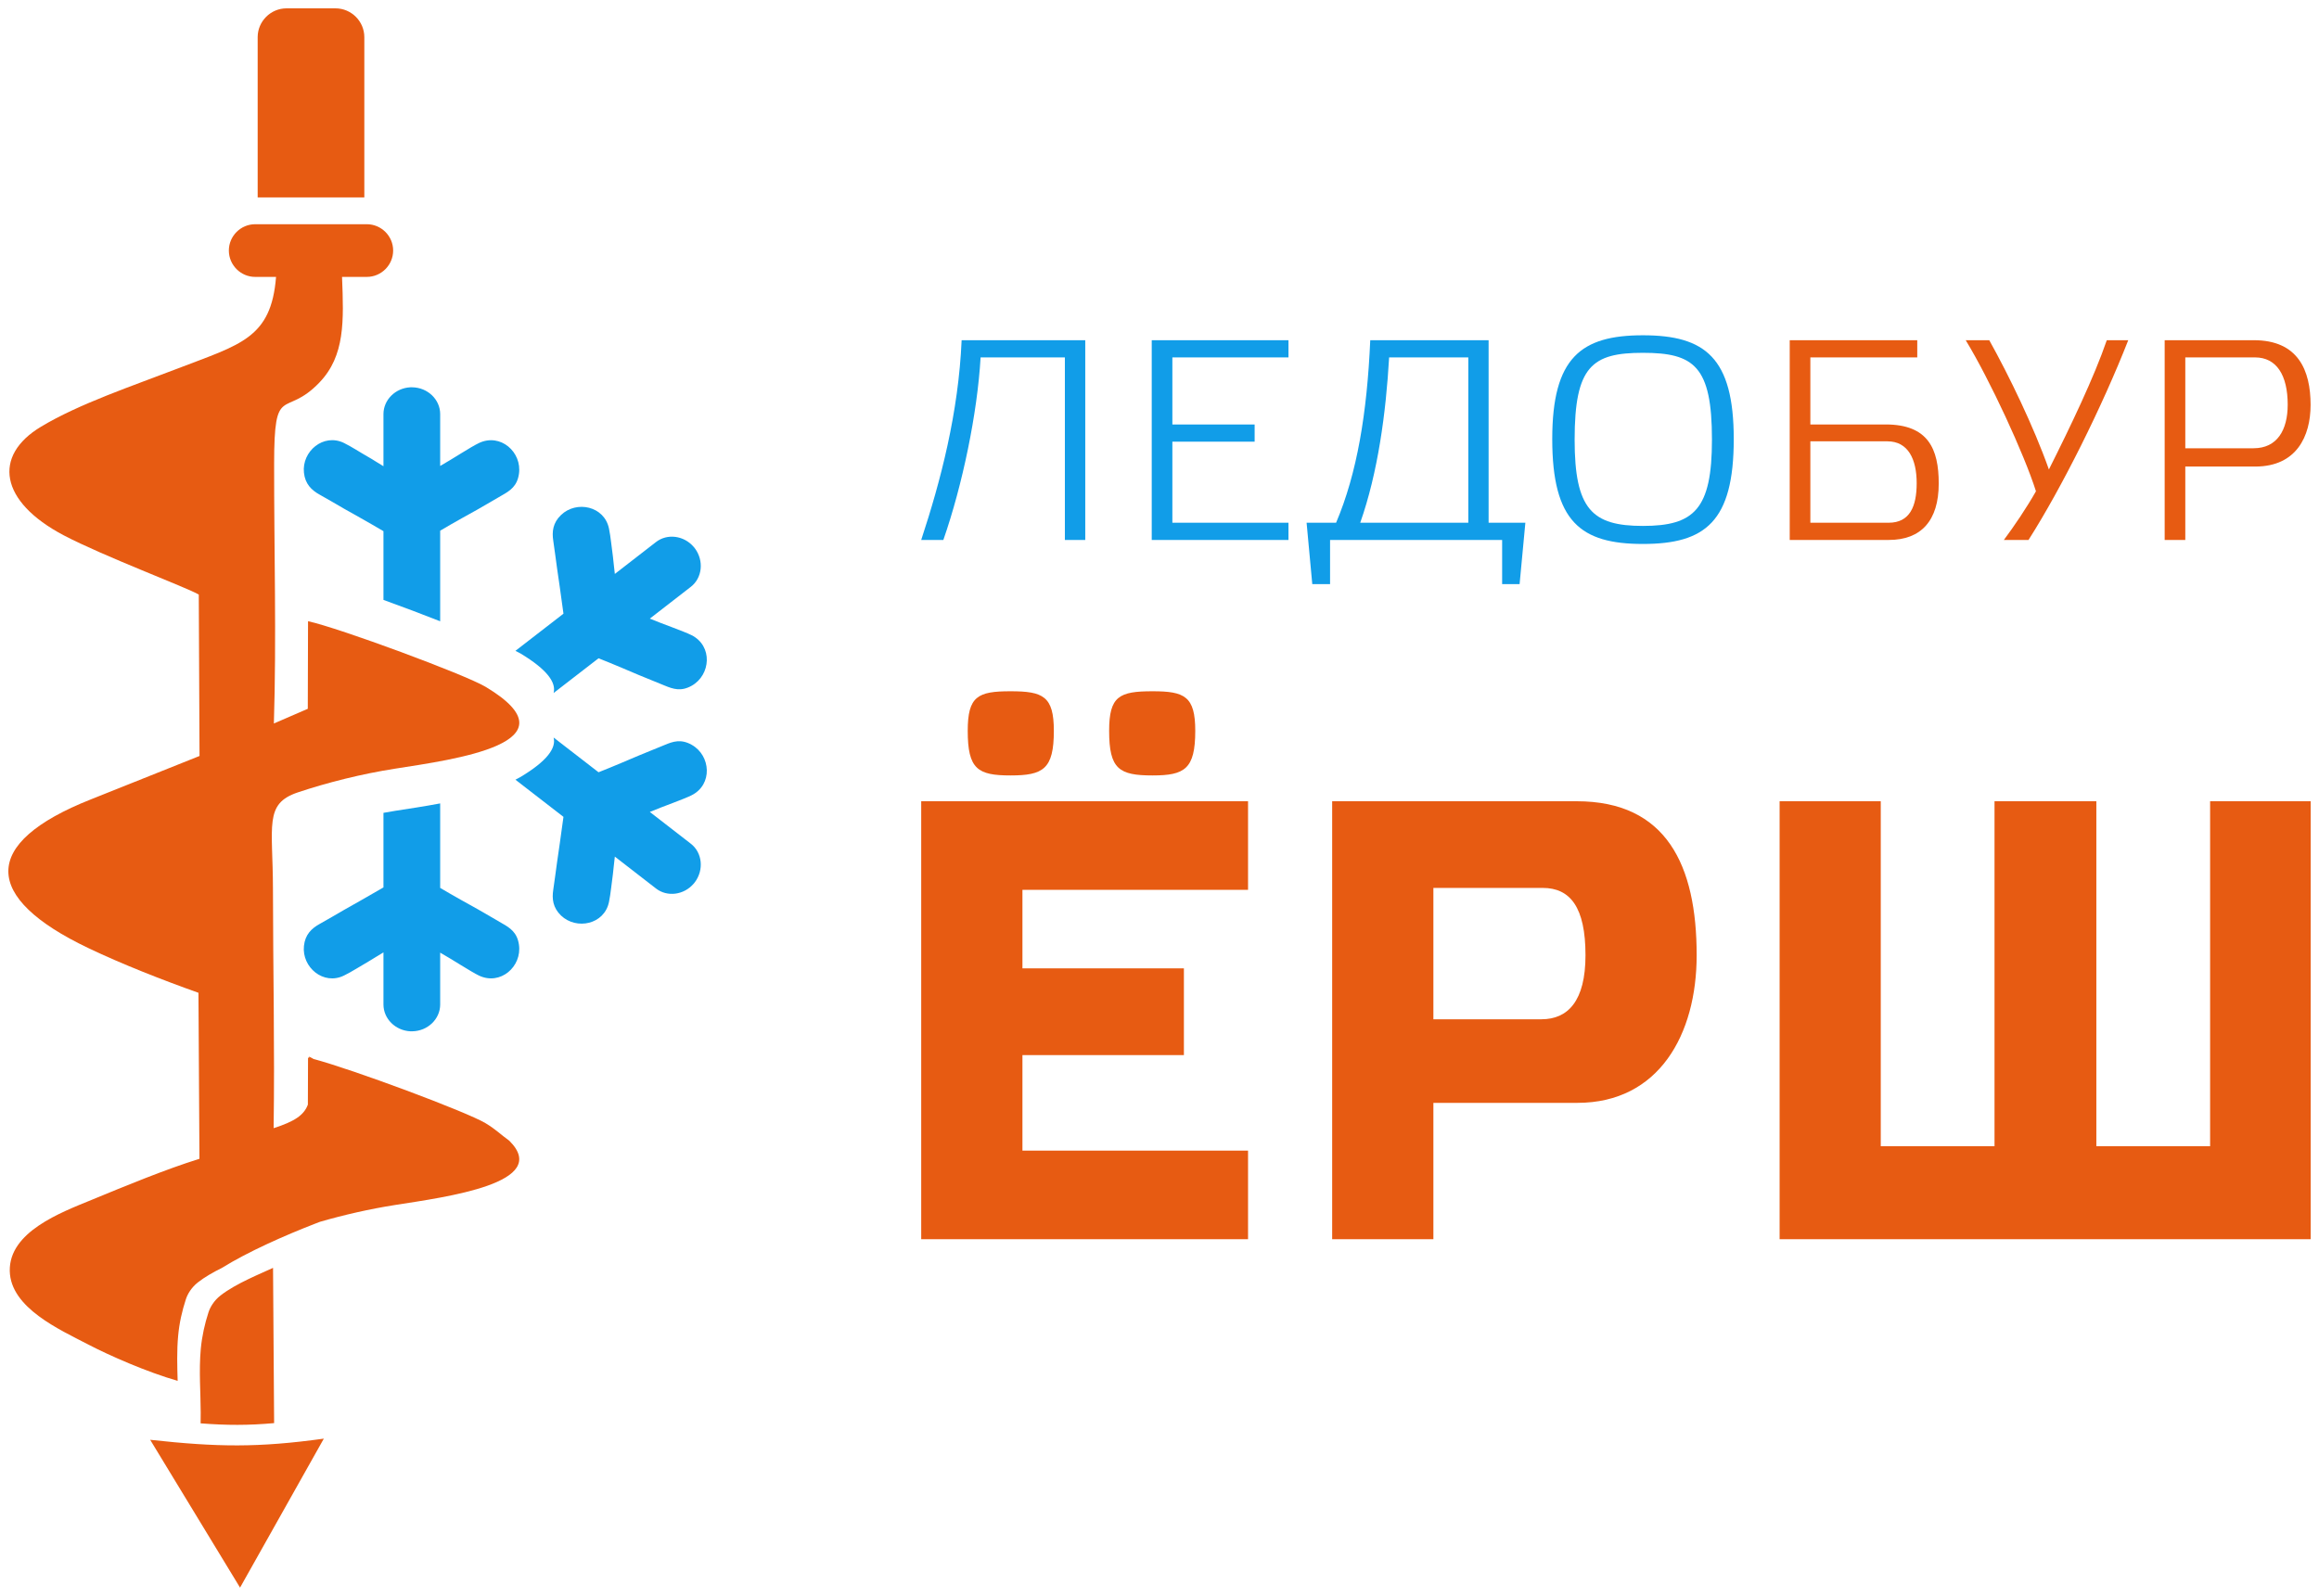 <?xml version="1.0" encoding="UTF-8"?> <svg xmlns="http://www.w3.org/2000/svg" viewBox="0 0 277.62 191.11" data-guides="{&quot;vertical&quot;:[],&quot;horizontal&quot;:[]}"><defs></defs><path fill="rgb(17, 157, 232)" stroke="none" fill-opacity="1" stroke-width="1" stroke-opacity="1" clip-rule="evenodd" fill-rule="evenodd" text-rendering="geometricprecision" class="fil0" id="tSvg17cc73b69ce" title="Path 2" d="M45.906 55.827C45.276 55.467 44.626 55.017 44.116 54.737C43.146 54.187 42.117 53.507 41.187 53.047C38.717 51.837 36.117 54.057 36.387 56.597C36.527 57.947 37.287 58.687 38.257 59.227C39.257 59.777 40.197 60.347 41.176 60.907C41.617 61.157 44.346 62.676 45.906 63.606C45.906 66.35 45.906 69.093 45.906 71.836C48.226 72.676 50.626 73.576 52.696 74.396C52.696 70.779 52.696 67.163 52.696 63.547C54.186 62.657 56.596 61.327 57.226 60.977C58.186 60.447 59.105 59.867 60.085 59.317C61.105 58.747 61.915 58.187 62.125 56.757C62.515 54.147 59.916 51.817 57.326 53.057C56.376 53.507 54.146 54.977 52.696 55.797C52.696 53.727 52.696 51.657 52.696 49.587C52.696 47.837 51.196 46.398 49.346 46.377C49.329 46.377 49.313 46.377 49.296 46.377C49.269 46.377 49.243 46.377 49.216 46.377C49.213 46.377 49.209 46.377 49.206 46.377C49.193 46.377 49.179 46.377 49.166 46.377C49.153 46.377 49.139 46.377 49.126 46.377C49.126 46.377 49.126 46.377 49.126 46.377C47.336 46.467 45.906 47.877 45.906 49.587C45.906 51.667 45.906 53.747 45.906 55.827Z"></path><path fill="rgb(17, 157, 232)" stroke="none" fill-opacity="1" stroke-width="1" stroke-opacity="1" clip-rule="evenodd" fill-rule="evenodd" text-rendering="geometricprecision" class="fil0" id="tSvgddf30c68bc" title="Path 3" d="M45.906 114.044C45.276 114.404 44.626 114.844 44.116 115.134C43.146 115.684 42.117 116.364 41.187 116.814C38.717 118.033 36.117 115.814 36.387 113.274C36.527 111.914 37.287 111.184 38.257 110.644C39.257 110.094 40.197 109.524 41.176 108.964C41.617 108.714 44.346 107.184 45.906 106.264C45.906 103.288 45.906 100.311 45.906 97.335C46.366 97.255 46.836 97.175 47.296 97.095C48.826 96.855 50.746 96.575 52.696 96.205C52.696 99.578 52.696 102.951 52.696 106.324C54.186 107.214 56.596 108.544 57.226 108.894C58.186 109.424 59.105 110.004 60.085 110.554C61.105 111.124 61.915 111.684 62.125 113.114C62.515 115.724 59.916 118.053 57.326 116.814C56.376 116.353 54.146 114.894 52.696 114.074C52.696 116.144 52.696 118.213 52.696 120.283C52.696 122.033 51.196 123.473 49.346 123.493C49.329 123.493 49.313 123.493 49.296 123.493C49.269 123.493 49.243 123.493 49.216 123.493C49.213 123.493 49.209 123.493 49.206 123.493C49.193 123.493 49.179 123.493 49.166 123.493C49.153 123.493 49.139 123.493 49.126 123.493C49.126 123.493 49.126 123.493 49.126 123.493C47.336 123.403 45.906 121.993 45.906 120.283C45.906 118.203 45.906 116.124 45.906 114.044C45.906 114.044 45.906 114.044 45.906 114.044Z"></path><path fill="rgb(17, 157, 232)" stroke="none" fill-opacity="1" stroke-width="1" stroke-opacity="1" clip-rule="evenodd" fill-rule="evenodd" text-rendering="geometricprecision" class="fil0" id="tSvg6ff8f7d0c2" title="Path 4" d="M73.605 68.726C73.505 68.006 73.455 67.216 73.375 66.636C73.215 65.536 73.115 64.306 72.905 63.297C72.355 60.597 69.015 59.897 67.165 61.667C66.185 62.606 66.065 63.666 66.235 64.756C66.405 65.886 66.535 66.976 66.695 68.096C66.765 68.586 67.225 71.686 67.455 73.486C65.538 74.969 63.622 76.452 61.705 77.936C61.945 78.056 62.145 78.156 62.305 78.246C65.545 80.196 66.595 81.746 66.275 82.985C68.068 81.599 69.862 80.212 71.655 78.826C73.265 79.456 75.805 80.546 76.465 80.826C77.465 81.255 78.494 81.635 79.524 82.075C80.604 82.525 81.534 82.825 82.804 82.115C85.094 80.826 85.354 77.346 82.784 76.056C81.844 75.586 79.314 74.716 77.794 74.076C79.428 72.809 81.061 71.543 82.694 70.276C84.084 69.206 84.294 67.136 83.184 65.656C83.174 65.646 83.164 65.636 83.154 65.626C83.138 65.603 83.121 65.58 83.104 65.556C83.104 65.553 83.104 65.55 83.104 65.546C83.094 65.536 83.084 65.526 83.074 65.516C83.064 65.506 83.054 65.496 83.044 65.486C83.044 65.486 83.044 65.486 83.044 65.486C81.884 64.126 79.884 63.856 78.534 64.906C76.891 66.18 75.248 67.453 73.605 68.726Z"></path><path fill="rgb(17, 157, 232)" stroke="none" fill-opacity="1" stroke-width="1" stroke-opacity="1" clip-rule="evenodd" fill-rule="evenodd" text-rendering="geometricprecision" class="fil0" id="tSvg1672136104f" title="Path 5" d="M73.605 102.574C73.505 103.294 73.455 104.084 73.375 104.664C73.215 105.764 73.115 106.994 72.905 108.004C72.355 110.704 69.015 111.394 67.165 109.634C66.185 108.684 66.065 107.634 66.235 106.534C66.405 105.414 66.535 104.324 66.695 103.204C66.765 102.704 67.225 99.615 67.455 97.815C65.538 96.331 63.622 94.848 61.705 93.365C61.945 93.245 62.145 93.135 62.305 93.045C65.545 91.105 66.595 89.555 66.275 88.315C68.068 89.702 69.862 91.088 71.655 92.475C73.265 91.845 75.805 90.755 76.465 90.475C77.465 90.045 78.494 89.665 79.524 89.225C80.604 88.765 81.534 88.475 82.804 89.185C85.094 90.465 85.354 93.955 82.784 95.235C81.844 95.705 79.314 96.585 77.794 97.225C79.428 98.491 81.061 99.758 82.694 101.024C84.084 102.094 84.294 104.164 83.184 105.644C83.174 105.654 83.164 105.664 83.154 105.674C83.138 105.698 83.121 105.721 83.104 105.744C83.104 105.744 83.104 105.744 83.104 105.744C83.094 105.757 83.084 105.771 83.074 105.784C83.064 105.794 83.054 105.804 83.044 105.814C83.044 105.814 83.044 105.814 83.044 105.814C81.884 107.174 79.884 107.444 78.534 106.394C76.891 105.121 75.248 103.848 73.605 102.574Z"></path><path fill="rgb(231, 91, 18)" stroke="none" fill-opacity="1" stroke-width="1" stroke-opacity="1" clip-rule="evenodd" fill-rule="evenodd" text-rendering="geometricprecision" class="fil1" id="tSvgda1c087f08" title="Path 6" d="M17.978 172.41C21.564 178.31 25.151 184.21 28.737 190.109C32.08 184.163 35.423 178.217 38.767 172.27C30.907 173.36 26.037 173.29 17.978 172.41ZM30.547 26.849C35.004 26.849 39.46 26.849 43.916 26.849C45.646 26.849 47.066 28.268 47.066 29.998C47.066 31.738 45.646 33.158 43.916 33.158C42.926 33.158 41.937 33.158 40.947 33.158C41.157 38.438 41.316 42.598 38.237 45.807C34.057 50.167 32.817 45.727 32.817 55.597C32.807 65.816 33.107 76.446 32.787 86.635C34.14 86.049 35.493 85.462 36.847 84.875C36.857 81.379 36.867 77.882 36.877 74.386C40.577 75.186 55.696 80.785 58.136 82.245C69.375 88.985 54.266 90.945 47.296 92.045C43.286 92.675 39.247 93.685 35.657 94.885C31.587 96.245 32.667 98.844 32.677 106.494C32.687 116.004 32.897 125.583 32.757 135.093C35.247 134.292 36.387 133.543 36.857 132.273C36.863 130.396 36.87 128.519 36.877 126.643C36.92 126.653 36.963 126.663 37.007 126.673C37.003 126.623 37 126.573 36.997 126.523C37.187 126.613 37.367 126.703 37.547 126.813C42.127 128.023 55.826 133.113 58.136 134.502C59.395 135.262 59.956 135.872 60.965 136.592C66.085 141.662 53.486 143.322 47.296 144.292C44.246 144.772 41.187 145.472 38.317 146.302C38.16 146.362 38.003 146.422 37.847 146.482C34.067 147.942 29.657 149.902 26.557 151.832C25.527 152.341 24.487 152.931 23.677 153.571C22.898 154.191 22.448 154.971 22.248 155.591C21.808 156.951 21.468 158.391 21.328 159.951C21.158 161.731 21.218 163.631 21.268 165.351C17.608 164.301 13.098 162.321 10.628 161.031C7.108 159.201 1.259 156.601 1.169 152.191C1.079 147.512 7.278 145.192 10.938 143.692C14.788 142.102 19.888 139.992 23.878 138.762C23.837 132.136 23.797 125.51 23.758 118.883C19.408 117.334 14.578 115.444 10.548 113.514C-2.051 107.504 -2.431 100.984 10.898 95.715C15.228 93.985 19.558 92.255 23.887 90.525C23.858 84.082 23.828 77.639 23.797 71.196C22.398 70.366 12.348 66.586 7.618 64.097C-0.051 60.057 -0.891 54.577 4.909 51.097C9.478 48.347 15.878 46.208 21.328 44.108C28.777 41.238 32.467 40.518 33.047 33.158C32.214 33.158 31.38 33.158 30.547 33.158C28.817 33.158 27.397 31.738 27.397 29.998C27.397 28.268 28.817 26.849 30.547 26.849C30.547 26.849 30.547 26.849 30.547 26.849ZM34.297 1C36.254 1 38.21 1 40.167 1C42.056 1 43.616 2.55 43.616 4.45C43.616 6.573 43.616 8.696 43.616 10.819C43.616 13.726 43.616 16.633 43.616 19.539C43.616 20.905 43.616 22.272 43.616 23.639C39.36 23.639 35.103 23.639 30.847 23.639C30.847 22.292 30.847 20.945 30.847 19.599C30.847 19.579 30.847 19.559 30.847 19.539C30.847 14.509 30.847 9.479 30.847 4.45C30.847 2.55 32.407 1 34.297 1ZM32.817 170.411C32.774 164.214 32.73 158.018 32.687 151.821C31.337 152.462 28.257 153.671 26.397 155.131C25.607 155.751 25.157 156.531 24.957 157.151C24.517 158.511 24.188 159.951 24.038 161.511C23.797 164.111 24.027 166.931 24.027 169.131C24.017 169.601 24.017 170.041 24.017 170.44C27.147 170.68 29.747 170.69 32.817 170.411Z"></path><path fill="rgb(231, 91, 18)" stroke="none" fill-opacity="1" stroke-width="1" stroke-opacity="1" clip-rule="evenodd" text-rendering="geometricprecision" class="fil2" id="tSvg14e58037144" title="Path 7" d="M110.283 95.945C110.283 113.427 110.283 130.909 110.283 148.392C123.325 148.392 136.368 148.392 149.41 148.392C149.41 144.855 149.41 141.319 149.41 137.782C140.408 137.782 131.405 137.782 122.402 137.782C122.402 133.969 122.402 130.156 122.402 126.343C128.845 126.343 135.288 126.343 141.731 126.343C141.731 122.88 141.731 119.417 141.731 115.954C135.288 115.954 128.845 115.954 122.402 115.954C122.402 112.82 122.402 109.687 122.402 106.554C131.405 106.554 140.408 106.554 149.41 106.554C149.41 103.018 149.41 99.481 149.41 95.945C136.368 95.945 123.325 95.945 110.283 95.945ZM120.972 82.775C117.052 82.775 115.852 83.375 115.852 87.515C115.852 92.105 117.052 92.855 120.972 92.855C124.882 92.855 126.162 92.105 126.162 87.515C126.162 83.375 124.882 82.775 120.972 82.775ZM137.971 82.775C133.981 82.775 132.781 83.375 132.781 87.515C132.781 92.105 133.981 92.855 137.971 92.855C141.811 92.855 143.091 92.105 143.091 87.515C143.091 83.375 141.811 82.775 137.971 82.775ZM171.599 122.053C171.599 116.81 171.599 111.567 171.599 106.324C175.962 106.324 180.325 106.324 184.689 106.324C187.998 106.324 189.808 108.664 189.808 114.384C189.808 119.873 187.698 122.053 184.538 122.053C180.225 122.053 175.912 122.053 171.599 122.053ZM171.599 148.392C171.599 142.949 171.599 137.506 171.599 132.063C177.342 132.063 183.085 132.063 188.828 132.063C198.608 132.063 203.117 123.863 203.117 114.384C203.117 103.614 199.508 95.945 188.748 95.945C178.992 95.945 169.236 95.945 159.48 95.945C159.48 113.427 159.48 130.909 159.48 148.392C163.52 148.392 167.559 148.392 171.599 148.392ZM276.623 95.945C272.61 95.945 268.597 95.945 264.584 95.945C264.584 109.714 264.584 123.483 264.584 137.252C260.044 137.252 255.505 137.252 250.965 137.252C250.965 123.483 250.965 109.714 250.965 95.945C246.902 95.945 242.839 95.945 238.775 95.945C238.775 109.714 238.775 123.483 238.775 137.252C234.236 137.252 229.696 137.252 225.156 137.252C225.156 123.483 225.156 109.714 225.156 95.945C221.12 95.945 217.083 95.945 213.047 95.945C213.047 113.427 213.047 130.909 213.047 148.392C234.239 148.392 255.431 148.392 276.623 148.392C276.623 130.909 276.623 113.427 276.623 95.945C276.623 95.945 276.623 95.945 276.623 95.945Z"></path><path fill="rgb(17, 157, 232)" stroke="none" fill-opacity="1" stroke-width="1" stroke-opacity="1" clip-rule="evenodd" text-rendering="geometricprecision" class="fil3" id="tSvg10011969877" title="Path 8" d="M127.482 42.798C127.482 50.084 127.482 57.37 127.482 64.656C128.295 64.656 129.108 64.656 129.922 64.656C129.922 56.684 129.922 48.711 129.922 40.738C124.989 40.738 120.055 40.738 115.122 40.738C114.742 49.447 112.623 57.557 110.283 64.656C111.166 64.656 112.049 64.656 112.933 64.656C115.232 58.067 117.012 49.447 117.392 42.798C120.755 42.798 124.118 42.798 127.482 42.798ZM137.881 40.738C137.881 48.711 137.881 56.684 137.881 64.656C143.337 64.656 148.794 64.656 154.25 64.656C154.25 63.97 154.25 63.283 154.25 62.596C149.617 62.596 144.984 62.596 140.351 62.596C140.351 59.36 140.351 56.124 140.351 52.887C143.634 52.887 146.917 52.887 150.2 52.887C150.2 52.2 150.2 51.514 150.2 50.827C146.917 50.827 143.634 50.827 140.351 50.827C140.351 48.151 140.351 45.474 140.351 42.798C144.984 42.798 149.617 42.798 154.25 42.798C154.25 42.111 154.25 41.424 154.25 40.738C148.794 40.738 143.337 40.738 137.881 40.738ZM175.779 62.596C171.466 62.596 167.153 62.596 162.84 62.596C164.96 56.587 165.919 49.447 166.299 42.798C169.459 42.798 172.619 42.798 175.779 42.798C175.779 49.397 175.779 55.997 175.779 62.596ZM178.209 62.596C178.209 55.31 178.209 48.024 178.209 40.738C173.486 40.738 168.763 40.738 164.04 40.738C163.66 49.447 162.46 56.697 159.95 62.596C158.773 62.596 157.597 62.596 156.42 62.596C156.647 65.046 156.873 67.496 157.1 69.946C157.81 69.946 158.52 69.946 159.23 69.946C159.23 68.183 159.23 66.42 159.23 64.656C166.096 64.656 172.962 64.656 179.829 64.656C179.829 66.42 179.829 68.183 179.829 69.946C180.525 69.946 181.222 69.946 181.919 69.946C182.149 67.496 182.379 65.046 182.609 62.596C181.142 62.596 179.675 62.596 178.209 62.596ZM196.678 65.136C204.157 65.136 207.557 62.456 207.557 52.577C207.557 42.828 204.127 40.148 196.678 40.148C189.268 40.148 185.828 42.828 185.828 52.577C185.828 62.456 189.228 65.136 196.678 65.136ZM196.678 42.248C202.817 42.248 204.947 43.858 204.947 52.647C204.947 60.987 202.817 62.977 196.678 62.977C190.598 62.977 188.508 60.987 188.508 52.647C188.508 43.858 190.598 42.248 196.678 42.248Z"></path><path fill="rgb(231, 91, 18)" stroke="none" fill-opacity="1" stroke-width="1" stroke-opacity="1" clip-rule="evenodd" text-rendering="geometricprecision" class="fil2" id="tSvg11ee24d85b6" title="Path 9" d="M226.096 62.596C222.973 62.596 219.85 62.596 216.727 62.596C216.727 59.347 216.727 56.097 216.727 52.847C219.803 52.847 222.88 52.847 225.956 52.847C228.426 52.847 229.456 54.977 229.456 57.857C229.456 60.637 228.636 62.596 226.096 62.596ZM229.526 40.738C224.436 40.738 219.346 40.738 214.257 40.738C214.257 48.711 214.257 56.684 214.257 64.656C218.213 64.656 222.17 64.656 226.126 64.656C229.976 64.656 232.096 62.357 232.096 57.897C232.096 53.747 230.826 50.827 225.746 50.827C222.74 50.827 219.733 50.827 216.727 50.827C216.727 48.151 216.727 45.474 216.727 42.798C220.993 42.798 225.26 42.798 229.526 42.798C229.526 42.111 229.526 41.424 229.526 40.738ZM242.845 64.656C246.825 58.407 251.665 48.697 254.785 40.738C253.928 40.738 253.071 40.738 252.215 40.738C250.705 45.157 247.855 51.097 245.285 56.217C243.465 51.067 240.475 44.917 238.145 40.738C237.206 40.738 236.266 40.738 235.326 40.738C238.205 45.468 242.325 54.357 243.735 58.827C242.635 60.777 241.125 63.007 239.895 64.656C240.879 64.656 241.862 64.656 242.845 64.656ZM261.614 53.677C261.614 50.051 261.614 46.424 261.614 42.798C264.397 42.798 267.18 42.798 269.964 42.798C272.534 42.798 273.873 44.917 273.873 48.457C273.873 51.507 272.603 53.677 269.784 53.677C267.06 53.677 264.337 53.677 261.614 53.677ZM261.614 64.656C261.614 61.727 261.614 58.797 261.614 55.867C264.407 55.867 267.2 55.867 269.994 55.867C274.933 55.867 276.613 52.227 276.613 48.487C276.613 44.368 275.143 40.738 269.824 40.738C266.264 40.738 262.704 40.738 259.144 40.738C259.144 48.711 259.144 56.684 259.144 64.656C259.968 64.656 260.791 64.656 261.614 64.656Z"></path></svg> 